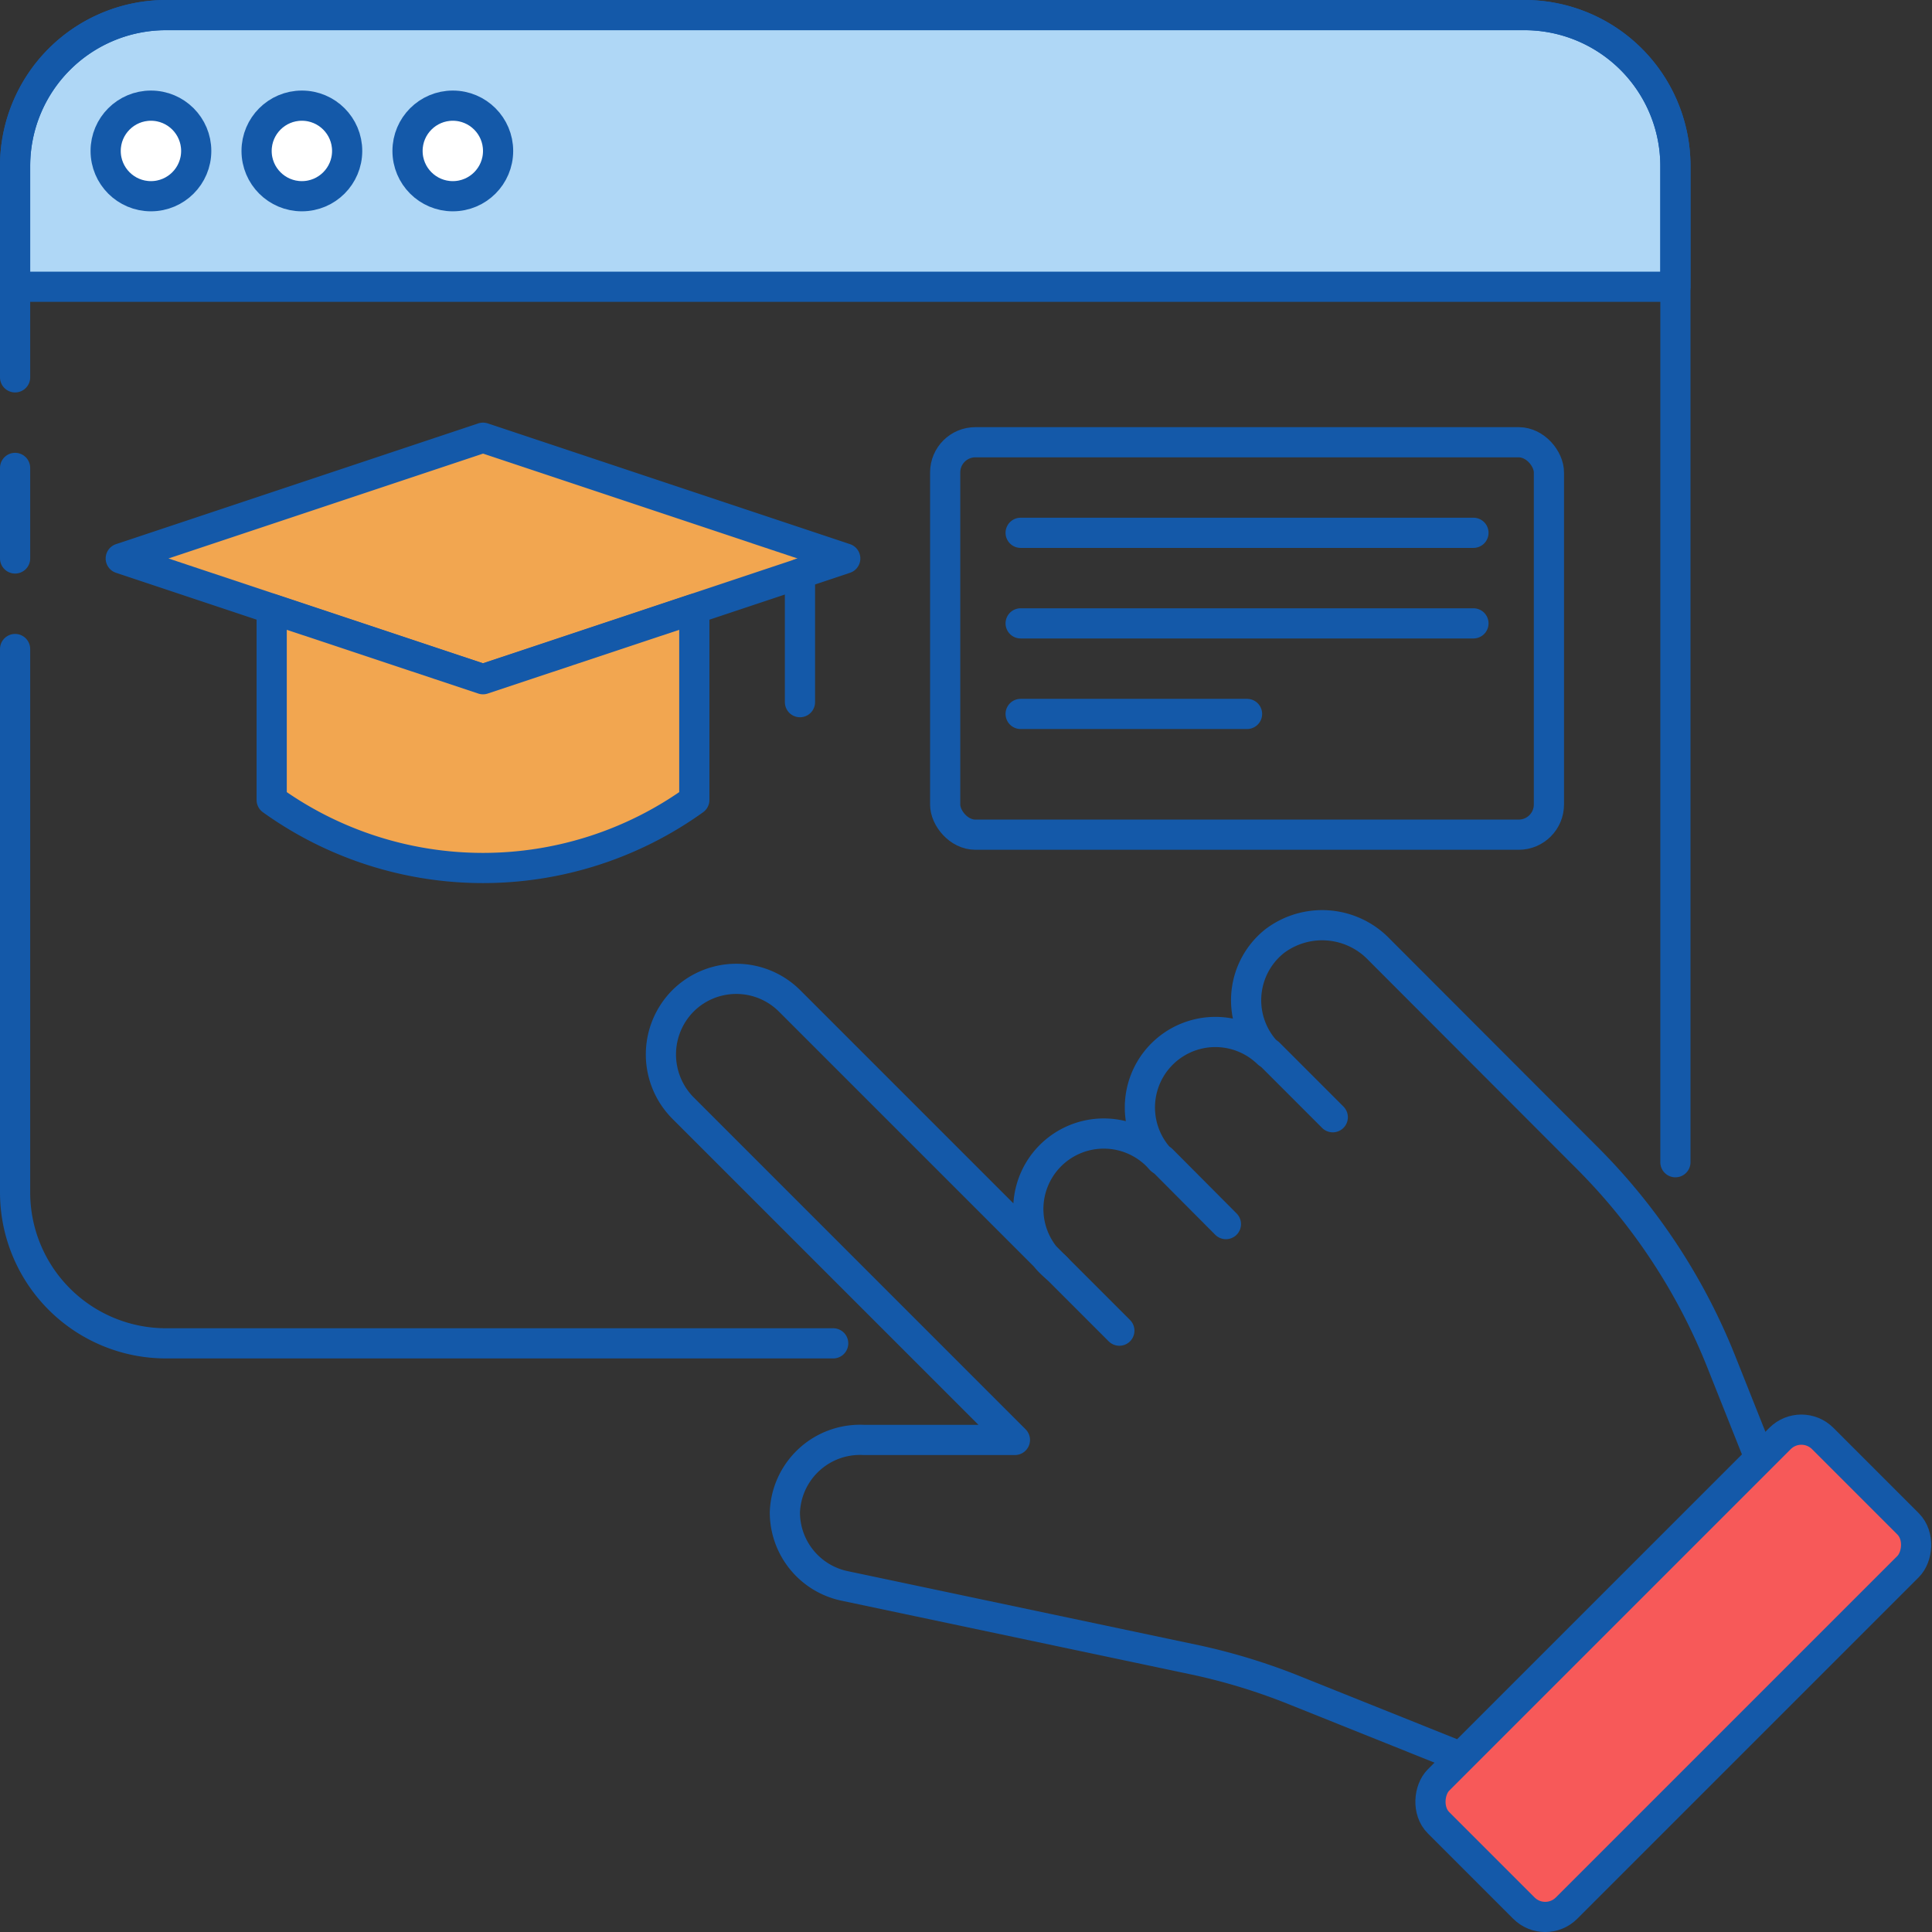 <svg xmlns="http://www.w3.org/2000/svg" viewBox="0 0 64 64"><rect x="0" y="0" width="64" height="64" fill="#333333" stroke="none"/><defs><style>.cls-1{fill:#afd7f6;}.cls-1,.cls-2,.cls-3,.cls-4,.cls-5{stroke:#1459a9;stroke-linecap:round;stroke-linejoin:round;}.cls-2{fill:none;}.cls-3{fill:#fff;}.cls-4{fill:#f75959;}.cls-5{fill:#f2a650;}</style></defs><g id="Layer_2" data-name="Layer 2"><g id="Layer_1-2" data-name="Layer 1"><path class="cls-1" d="M50.5.5H5.5a5,5,0,0,0-5,5v4h55v-4A5,5,0,0,0,50.5.5Z"></path><rect class="cls-2" x="31.31" y="14.65" width="20" height="13" rx="1"></rect><circle class="cls-3" cx="5" cy="5" r="1.5"></circle><circle class="cls-3" cx="10" cy="5" r="1.5"></circle><circle class="cls-3" cx="15" cy="5" r="1.5"></circle><rect class="cls-4" x="52.43" y="46.43" width="6" height="18" rx="1" transform="translate(55.43 133.82) rotate(-135)"></rect><path class="cls-2" d="M42.22,31.18A2.5,2.5,0,0,0,42,34.89a2.5,2.5,0,0,0-3.54,3.53A2.5,2.5,0,1,0,35,42l-8.84-8.84a2.5,2.5,0,0,0-3.54,0h0a2.52,2.52,0,0,0,0,3.54l11,11h-5A2.49,2.49,0,0,0,26,50.1h0a2.49,2.49,0,0,0,2,2.44L39.66,55a20.17,20.17,0,0,1,3.24,1l5.49,2.2,9.9-9.9L57,45.06a20,20,0,0,0-4.43-6.71l-6.89-6.9A2.61,2.61,0,0,0,42.22,31.18Z"></path><path class="cls-2" d="M27.6,44.5H5.5a5,5,0,0,1-5-5v-18"></path><line class="cls-2" x1="0.5" y1="18.5" x2="0.5" y2="15.5"></line><path class="cls-2" d="M.5,12.5v-7a5,5,0,0,1,5-5h45a5,5,0,0,1,5,5v33"></path><line class="cls-3" x1="38.49" y1="38.42" x2="40.61" y2="40.55"></line><line class="cls-3" x1="42.03" y1="34.89" x2="44.15" y2="37.01"></line><line class="cls-3" x1="34.96" y1="41.96" x2="37.08" y2="44.08"></line><polygon class="cls-5" points="16 14.5 4 18.5 16 22.5 28 18.5 16 14.5"></polygon><path class="cls-5" d="M16,22.5,9,20.17V26.5a12,12,0,0,0,14,0V20.17Z"></path><line class="cls-2" x1="26.5" y1="19" x2="26.5" y2="23.26"></line><line class="cls-2" x1="33.81" y1="17.65" x2="48.81" y2="17.65"></line><line class="cls-2" x1="33.81" y1="20.65" x2="48.81" y2="20.65"></line><line class="cls-2" x1="33.81" y1="23.65" x2="41.31" y2="23.65"></line></g></g></svg>